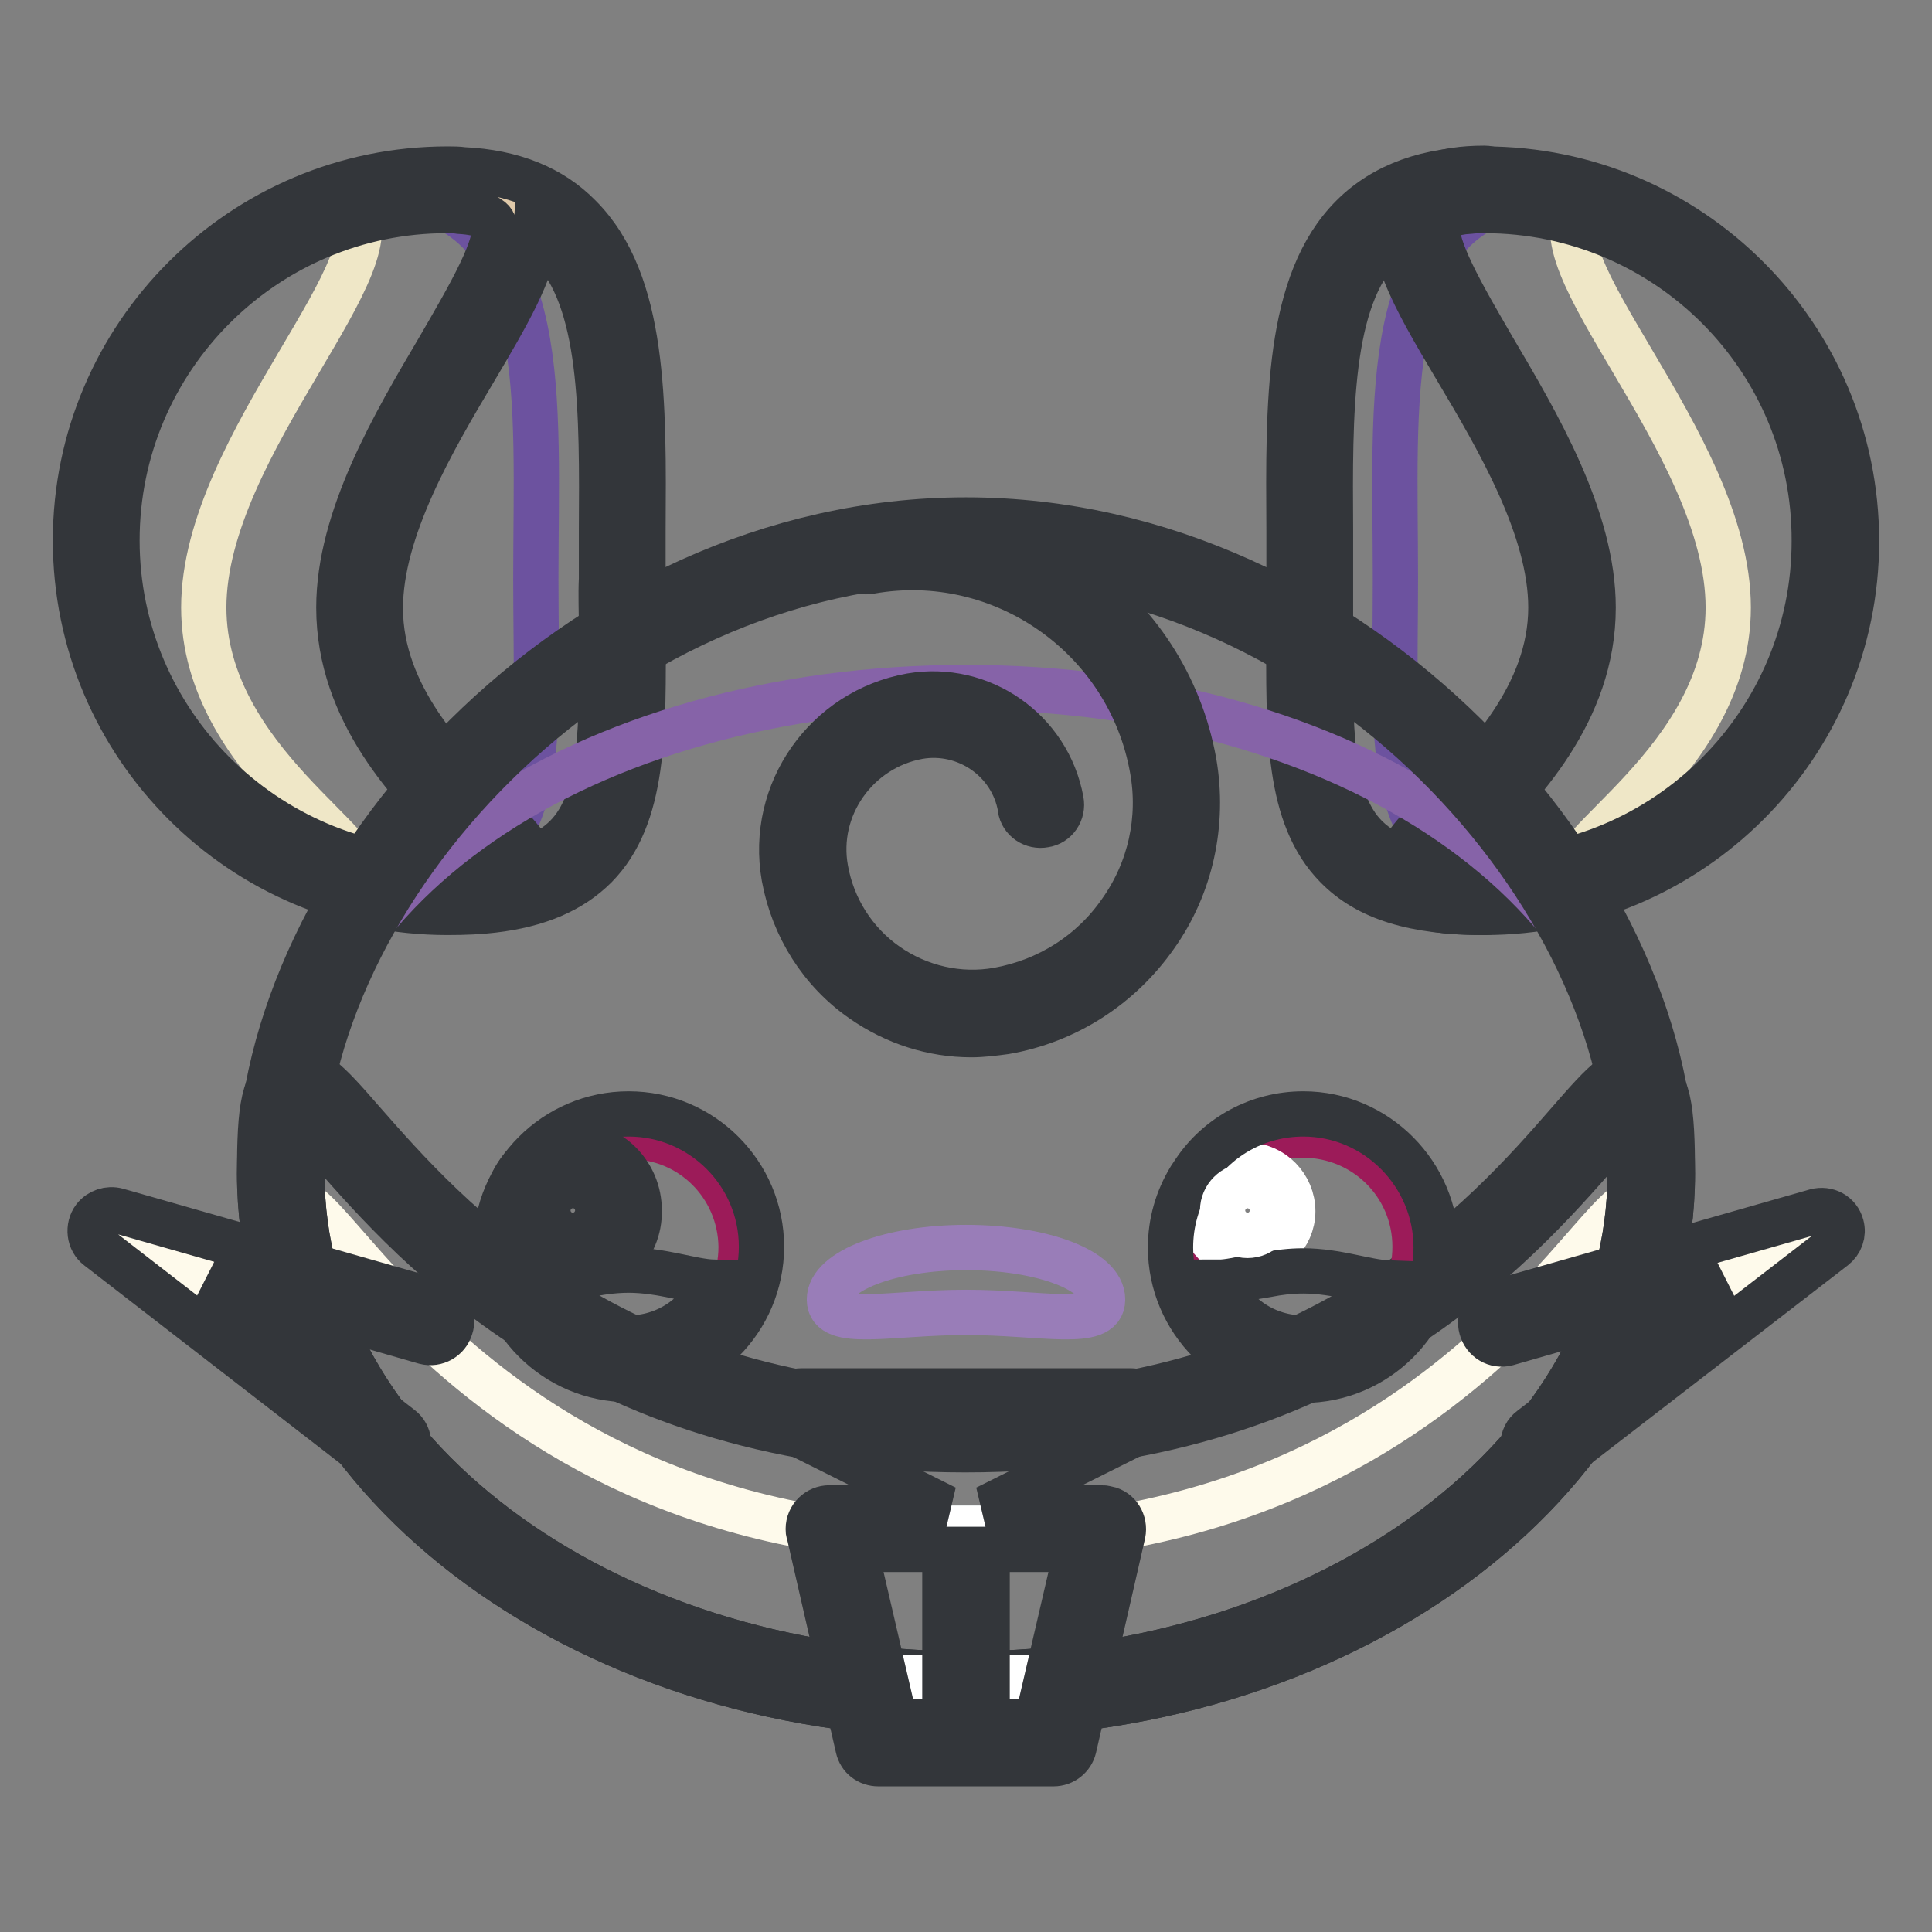 <?xml version="1.0" encoding="utf-8"?>
<!-- Svg Vector Icons : http://www.onlinewebfonts.com/icon -->
<!DOCTYPE svg PUBLIC "-//W3C//DTD SVG 1.1//EN" "http://www.w3.org/Graphics/SVG/1.1/DTD/svg11.dtd">
<svg version="1.1" xmlns="http://www.w3.org/2000/svg" xmlns:xlink="http://www.w3.org/1999/xlink" x="0px" y="0px" viewBox="0 0 256 256" enable-background="new 0 0 256 256" xml:space="preserve">
<rect x="0" y="0" width="256" height="256" fill="#808080" stroke="none"/>
<g> <path stroke-width="6" fill-opacity="0" stroke="#8663a8"  d="M82.4,76.7c0,25.7,2.5,41.4-23.1,41.4S12.8,97.3,12.8,71.6s20.8-46.5,46.5-46.5S82.4,51,82.4,76.7z"/> <path stroke-width="6" fill-opacity="0" stroke="#6c529f"  d="M12.8,71.6c0,23.8,17.9,43.4,41,46.2C73.2,115.4,71,100.2,71,76.7c0-23.8,2.2-47.7-18-51.1 C30.3,28.6,12.8,48,12.8,71.6z"/> <path stroke-width="6" fill-opacity="0" stroke="#dfc9a9"  d="M47.6,80.5c0,25.7,37.3,37.6,11.6,37.6S12.8,97.3,12.8,71.6s20.8-46.5,46.5-46.5S47.6,54.8,47.6,80.5z"/> <path stroke-width="6" fill-opacity="0" stroke="#efe7c7"  d="M27,80.5C27,58.7,54,33.9,46.2,27c-19.3,5.6-33.4,23.5-33.4,44.6c0,21.5,14.7,39.7,34.5,44.9 C50.4,112.6,27,100.9,27,80.5z"/> <path stroke-width="6" fill-opacity="0" stroke="#33363a"  d="M85.2,76.7c0-2.1,0-4.2,0-6.4c0.1-16.9,0.3-32.9-8.4-41.6c-3.7-3.8-8.9-5.9-15.4-6.2 c-0.7-0.1-1.4-0.1-2.1-0.1C32.1,22.4,10,44.5,10,71.6c0,27.2,22.1,49.3,49.3,49.3c2.3,0,4.4-0.1,6-0.3c6-0.7,10.4-2.6,13.6-5.8 c6.5-6.6,6.4-17.7,6.3-31.8C85.2,81,85.2,78.9,85.2,76.7z M15.5,71.6c0-24.1,19.6-43.7,43.7-43.7c0.6,0,1.1,0,1.7,0.1 c3.4,0.2,4.2,1.1,4.4,1.4c1.3,2.4-3.4,10.3-7.1,16.7c-5.9,10-13.3,22.5-13.3,34.4c0,13.9,9.7,23.8,16.2,30.3c1.4,1.4,3,3,3.9,4.2 c-0.2,0-0.4,0.1-0.6,0.1c-1.6,0.2-3.3,0.3-5.1,0.3C35.1,115.3,15.5,95.7,15.5,71.6z M79.7,83.1c0.1,13.3,0.2,22.9-4.7,27.8 c-1.1,1.1-2.6,2.1-4.4,2.8c-0.9-2-3-4.1-5.6-6.7c-5.8-5.9-14.6-14.8-14.6-26.4c0-10.4,6.9-22.2,12.5-31.6 c4.2-7.1,7.8-13.2,8.1-17.9c0.7,0.5,1.3,1,1.9,1.5c7,7.1,6.9,22,6.8,37.7c0,2.1,0,4.3,0,6.4C79.6,78.9,79.7,81,79.7,83.1z"/> <path stroke-width="6" fill-opacity="0" stroke="#8663a8"  d="M173.6,76.7c0,25.7-2.5,41.4,23.1,41.4s46.5-20.8,46.5-46.5c0-25.7-20.8-46.5-46.5-46.5 S173.6,51,173.6,76.7z"/> <path stroke-width="6" fill-opacity="0" stroke="#6c529f"  d="M243.2,71.6c0,23.8-17.9,43.4-41,46.2c-19.4-2.4-17.3-17.6-17.3-41.1c0-23.8-2.2-47.7,18-51.1 C225.7,28.6,243.2,48,243.2,71.6z"/> <path stroke-width="6" fill-opacity="0" stroke="#dfc9a9"  d="M208.4,80.5c0,25.7-37.3,37.6-11.6,37.6s46.5-20.8,46.5-46.5c0-25.7-20.8-46.5-46.5-46.5 S208.4,54.8,208.4,80.5z"/> <path stroke-width="6" fill-opacity="0" stroke="#efe7c7"  d="M229,80.5c0-21.9-27-46.6-19.2-53.5c19.3,5.7,33.4,23.5,33.4,44.6c0,21.5-14.7,39.7-34.5,44.9 C205.6,112.6,229,100.9,229,80.5L229,80.5z"/> <path stroke-width="6" fill-opacity="0" stroke="#33363a"  d="M196.7,120.9c-6.3,0-10.2-0.6-11.5-3.6c-1.3-3.2,1.5-6.1,5.7-10.4c5.8-5.9,14.6-14.8,14.6-26.4 c0-10.4-6.9-22.2-12.5-31.6c-5.7-9.6-10.1-17.1-7.2-22.3c1.6-2.9,5.2-4.3,10.9-4.3c1.5,0,2.8,1.2,2.8,2.8c0,1.5-1.2,2.8-2.8,2.8 l0,0c-4.8,0-5.8,1.1-6,1.5c-1.3,2.4,3.4,10.3,7.1,16.7c5.9,10,13.3,22.5,13.3,34.4c0,13.9-9.7,23.8-16.2,30.3c-1.4,1.4-3,3-3.9,4.2 c0.9,0.2,2.6,0.4,5.7,0.4c1.5,0,2.8,1.2,2.8,2.7c0,1.5-1.2,2.8-2.7,2.8C196.8,120.9,196.8,120.9,196.7,120.9L196.7,120.9z"/> <path stroke-width="6" fill-opacity="0" stroke="#33363a"  d="M196.7,120.9c-9.3,0-15.5-1.9-19.6-6.1c-6.5-6.6-6.4-17.7-6.3-31.8c0-2,0-4.1,0-6.3c0-2.1,0-4.2,0-6.4 c-0.1-16.9-0.3-32.9,8.4-41.6c4.2-4.2,10.1-6.3,17.5-6.3c27.2,0,49.3,22.1,49.3,49.3C246,98.8,223.9,120.9,196.7,120.9L196.7,120.9 z M196.7,27.9c-6,0-10.5,1.5-13.6,4.7c-7,7.1-6.9,22-6.8,37.7c0,2.1,0,4.3,0,6.4c0,2.2,0,4.3,0,6.4c-0.1,13.3-0.2,22.9,4.7,27.8 c3,3,8.1,4.5,15.7,4.5c24.1,0,43.7-19.6,43.7-43.7C240.5,47.5,220.9,27.9,196.7,27.9z"/> <path stroke-width="6" fill-opacity="0" stroke="#997db8"  d="M218.8,155.5c0,38.1-40.6,69.1-90.8,69.1c-50.1,0-90.8-30.9-90.8-69.1c0-38.2,40.6-83.9,90.8-83.9 C178.1,71.6,218.8,117.3,218.8,155.5L218.8,155.5z"/> <path stroke-width="6" fill-opacity="0" stroke="#8663a8"  d="M218.8,155.5c0,38.1-40.6,69.1-90.8,69.1c-50.1,0-90.8-30.9-90.8-69.1c0-38.2,40.6-64.4,90.8-64.4 C178.1,91.1,218.8,117.3,218.8,155.5L218.8,155.5z"/> <path stroke-width="6" fill-opacity="0" stroke="#efe7c7"  d="M218.8,155.5c0,38.1-40.6,69.1-90.8,69.1c-50.1,0-90.8-30.9-90.8-69.1c0-38.2,11.6,33.8,90.8,33.8 S218.8,117.3,218.8,155.5L218.8,155.5z"/> <path stroke-width="6" fill-opacity="0" stroke="#fefaeb"  d="M128,204.1c-71.3,0-87.8-58.3-90.4-42.2c4.3,35.1,43.1,62.6,90.4,62.6c47.3,0,86.1-27.5,90.4-62.6 C215.8,145.8,199.3,204.1,128,204.1z"/> <path stroke-width="6" fill-opacity="0" stroke="#33363a"  d="M128,227.3c-51.6,0-93.6-32.2-93.6-71.8c0-8.7,0.5-12.6,3.5-13.7c3.1-1.2,5.5,1.5,10.2,6.9 c10.8,12.3,33.1,37.9,79.9,37.9c46.8,0,69.2-25.6,79.9-37.9c4.7-5.4,7.1-8.1,10.2-6.9c3,1.1,3.5,5,3.5,13.7 C221.6,195.1,179.6,227.3,128,227.3L128,227.3z M40.3,148.3c-0.1,1.3-0.3,3.6-0.3,7.2c0,36.6,39.5,66.3,88,66.3 c48.5,0,88-29.7,88-66.3c0-3.7-0.1-5.9-0.3-7.2c-1,1.1-2.4,2.6-3.7,4.1c-11.3,12.9-34.8,39.7-84.1,39.7 c-49.3,0-72.8-26.8-84.1-39.7C42.7,150.9,41.3,149.3,40.3,148.3L40.3,148.3z"/> <path stroke-width="6" fill-opacity="0" stroke="#33363a"  d="M128,227.3c-51.6,0-93.6-32.2-93.6-71.8c0-39.2,41.7-86.6,93.6-86.6c51.8,0,93.6,47.4,93.6,86.6 C221.6,195.1,179.6,227.3,128,227.3z M128,74.4c-48.8,0-88,44.4-88,81.1c0,36.6,39.5,66.3,88,66.3c48.5,0,88-29.7,88-66.3 C216,118.8,176.8,74.4,128,74.4z"/> <path stroke-width="6" fill-opacity="0" stroke="#9c1b59"  d="M98.2,165.2c0,8.2-6.6,14.9-14.8,14.9c0,0,0,0,0,0c-8.2,0-14.9-6.6-14.9-14.8c0,0,0,0,0,0 c0.1-8.2,6.8-14.8,15-14.7C91.6,150.6,98.1,157.1,98.2,165.2z"/> <path stroke-width="6" fill-opacity="0" stroke="#33363a"  d="M83.3,147.6c-9.7,0-17.6,7.9-17.6,17.6s7.9,17.6,17.6,17.6c9.7,0,17.6-7.9,17.6-17.6S93,147.6,83.3,147.6z  M83.3,177.3c-4.9,0-9.3-2.9-11.2-7.4c2.7-0.1,6.7-1.6,11.2-1.6c4.4,0,8.4,1.5,11.2,1.6C92.6,174.4,88.2,177.3,83.3,177.3z"/> <path stroke-width="6" fill-opacity="0" stroke="#ffffff"  d="M69.9,160.4c0,3.3,2.7,6.1,6.1,6.1c3.3,0,6.1-2.7,6.1-6.1s-2.7-6.1-6.1-6.1C72.6,154.3,69.9,157,69.9,160.4 z"/> <path stroke-width="6" fill-opacity="0" stroke="#33363a"  d="M75.9,169.2c-4.9,0-8.8-4-8.8-8.8c0-4.9,4-8.8,8.8-8.8c4.9,0,8.8,3.9,8.8,8.8 C84.8,165.3,80.8,169.2,75.9,169.2z M75.9,157.1c-1.8,0-3.3,1.5-3.3,3.3c0,1.8,1.5,3.3,3.3,3.3c1.8,0,3.3-1.5,3.3-3.3 C79.2,158.6,77.8,157.1,75.9,157.1z"/> <path stroke-width="6" fill-opacity="0" stroke="#9c1b59"  d="M187.5,165.2c0,8.2-6.6,14.9-14.8,14.9c0,0,0,0,0,0c-8.2,0-14.9-6.6-14.9-14.8c0,0,0,0,0,0 c0-8.2,6.6-14.9,14.8-14.9c0,0,0,0,0,0C180.9,150.4,187.5,157,187.5,165.2C187.5,165.2,187.5,165.2,187.5,165.2z"/> <path stroke-width="6" fill-opacity="0" stroke="#ffffff"  d="M159.2,160.4c0,3.3,2.7,6.1,6,6.1c3.3,0,6.1-2.7,6.1-6c0,0,0,0,0,0c0-3.3-2.7-6.1-6-6.1 S159.2,157,159.2,160.4C159.2,160.4,159.2,160.4,159.2,160.4z"/> <path stroke-width="6" fill-opacity="0" stroke="#33363a"  d="M172.7,147.6c-6,0-11.3,3-14.4,7.6c-0.2,0.3-0.4,0.6-0.6,0.9c-1.7,2.8-2.6,5.9-2.6,9.2 c0,9.7,7.9,17.6,17.6,17.6c9.7,0,17.6-7.9,17.6-17.6S182.4,147.6,172.7,147.6L172.7,147.6z M172.7,177.3c-4.9,0-9.3-2.9-11.2-7.4 c1.3,0,2.8-0.4,4.6-0.7c0.6-0.1,1.2-0.2,1.8-0.3c1.5-0.3,3.1-0.5,4.8-0.5c4.4,0,8.4,1.5,11.2,1.6 C181.9,174.4,177.5,177.3,172.7,177.3L172.7,177.3z"/> <path stroke-width="6" fill-opacity="0" stroke="#ffffff"  d="M165.3,157.1c-1.8,0-3.3,1.5-3.3,3.3c0,1.8,1.5,3.3,3.3,3.3c1.8,0,3.3-1.5,3.3-3.3 C168.6,158.6,167.1,157.1,165.3,157.1z"/> <path stroke-width="6" fill-opacity="0" stroke="#d1dee0"  d="M139.6,230.9h-23.2l-6.5-28.4h36.2L139.6,230.9z"/> <path stroke-width="6" fill-opacity="0" stroke="#ffffff"  d="M139.6,222.3l4.6-19.8h-32.3l4.6,19.8H139.6z"/> <path stroke-width="6" fill-opacity="0" stroke="#33363a"  d="M152.5,186.4c-0.3-1.2-1.4-2.1-2.7-2.1h-43.6c-1.5,0-2.8,1.2-2.8,2.8c0,1,0.6,2,1.5,2.5l20.4,10.2h-15.4 c-1.5,0-2.8,1.2-2.8,2.8c0,0.2,0,0.4,0.1,0.6l6.5,28.4c0.3,1.3,1.4,2.1,2.7,2.1h23.2c1.3,0,2.4-0.9,2.7-2.1l6.5-28.4 c0.3-1.5-0.6-3-2.1-3.3c-0.2,0-0.4-0.1-0.6-0.1h-15.4l20.4-10.2C152.2,189,152.8,187.7,152.5,186.4z M125.2,228.1h-6.6l-5.3-22.8 h11.9V228.1z M130.8,205.3h11.9l-5.3,22.8h-6.6V205.3L130.8,205.3z"/> <path stroke-width="6" fill-opacity="0" stroke="#fefaeb"  d="M204.6,191.5l36.8-28.4L199,175.2"/> <path stroke-width="6" fill-opacity="0" stroke="#33363a"  d="M204.6,194.3c-1.5,0-2.8-1.2-2.8-2.8c0-0.9,0.4-1.7,1.1-2.2l25.3-19.5l-28.5,8.2c-1.5,0.4-3-0.5-3.4-2 c-0.4-1.4,0.4-2.9,1.9-3.4l42.4-12.1c1.5-0.4,3,0.4,3.4,1.9c0.3,1.1-0.1,2.2-1,2.9l-36.8,28.4C205.8,194.1,205.2,194.3,204.6,194.3 z"/> <path stroke-width="6" fill-opacity="0" stroke="#fefaeb"  d="M51.4,191.5l-36.8-28.4l42.4,12.1"/> <path stroke-width="6" fill-opacity="0" stroke="#33363a"  d="M51.4,194.3c-0.6,0-1.2-0.2-1.7-0.6L13,165.3c-1.2-0.9-1.4-2.7-0.5-3.9c0.7-0.9,1.9-1.3,3-1l42.4,12.1 c1.5,0.4,2.3,2,1.8,3.4c-0.4,1.4-1.9,2.3-3.4,1.9l-28.5-8.2l25.3,19.6c1.2,0.9,1.4,2.7,0.5,3.9C53.1,193.9,52.3,194.3,51.4,194.3z" /> <path stroke-width="6" fill-opacity="0" stroke="#997db8"  d="M146.1,172.2c0,3.8-8.1,1.7-18.1,1.7c-10,0-18.1,2.1-18.1-1.7c0-3.8,8.1-6.9,18.1-6.9 C138,165.3,146.1,168.3,146.1,172.2z"/> <path stroke-width="6" fill-opacity="0" stroke="#33363a"  d="M128.7,137.1c-5.1,0-10.1-1.6-14.4-4.6c-5.5-3.8-9.2-9.7-10.4-16.3c-2-11.3,5.6-22,16.8-24 c9.3-1.6,18.2,4.6,19.9,13.9c0.3,1.5-0.7,3-2.2,3.2c-1.5,0.3-3-0.7-3.2-2.2c0,0,0-0.1,0-0.1c-1.1-6.3-7.2-10.5-13.5-9.4 c-8.2,1.5-13.8,9.4-12.3,17.6c0.9,5.1,3.8,9.7,8.1,12.7c4.3,3,9.6,4.2,14.7,3.3c6.7-1.2,12.5-4.9,16.3-10.4 c3.9-5.5,5.4-12.3,4.2-18.9c-3.1-17.5-19.9-29.3-37.4-26.2c-1.5,0.3-2.9-0.7-3.2-2.2c-0.3-1.5,0.7-2.9,2.2-3.2 c20.6-3.6,40.2,10.1,43.9,30.7c1.4,8.1-0.4,16.4-5.1,23c-4.7,6.7-11.8,11.3-19.9,12.7C131.7,136.9,130.2,137.1,128.7,137.1 L128.7,137.1z"/></g>
</svg>